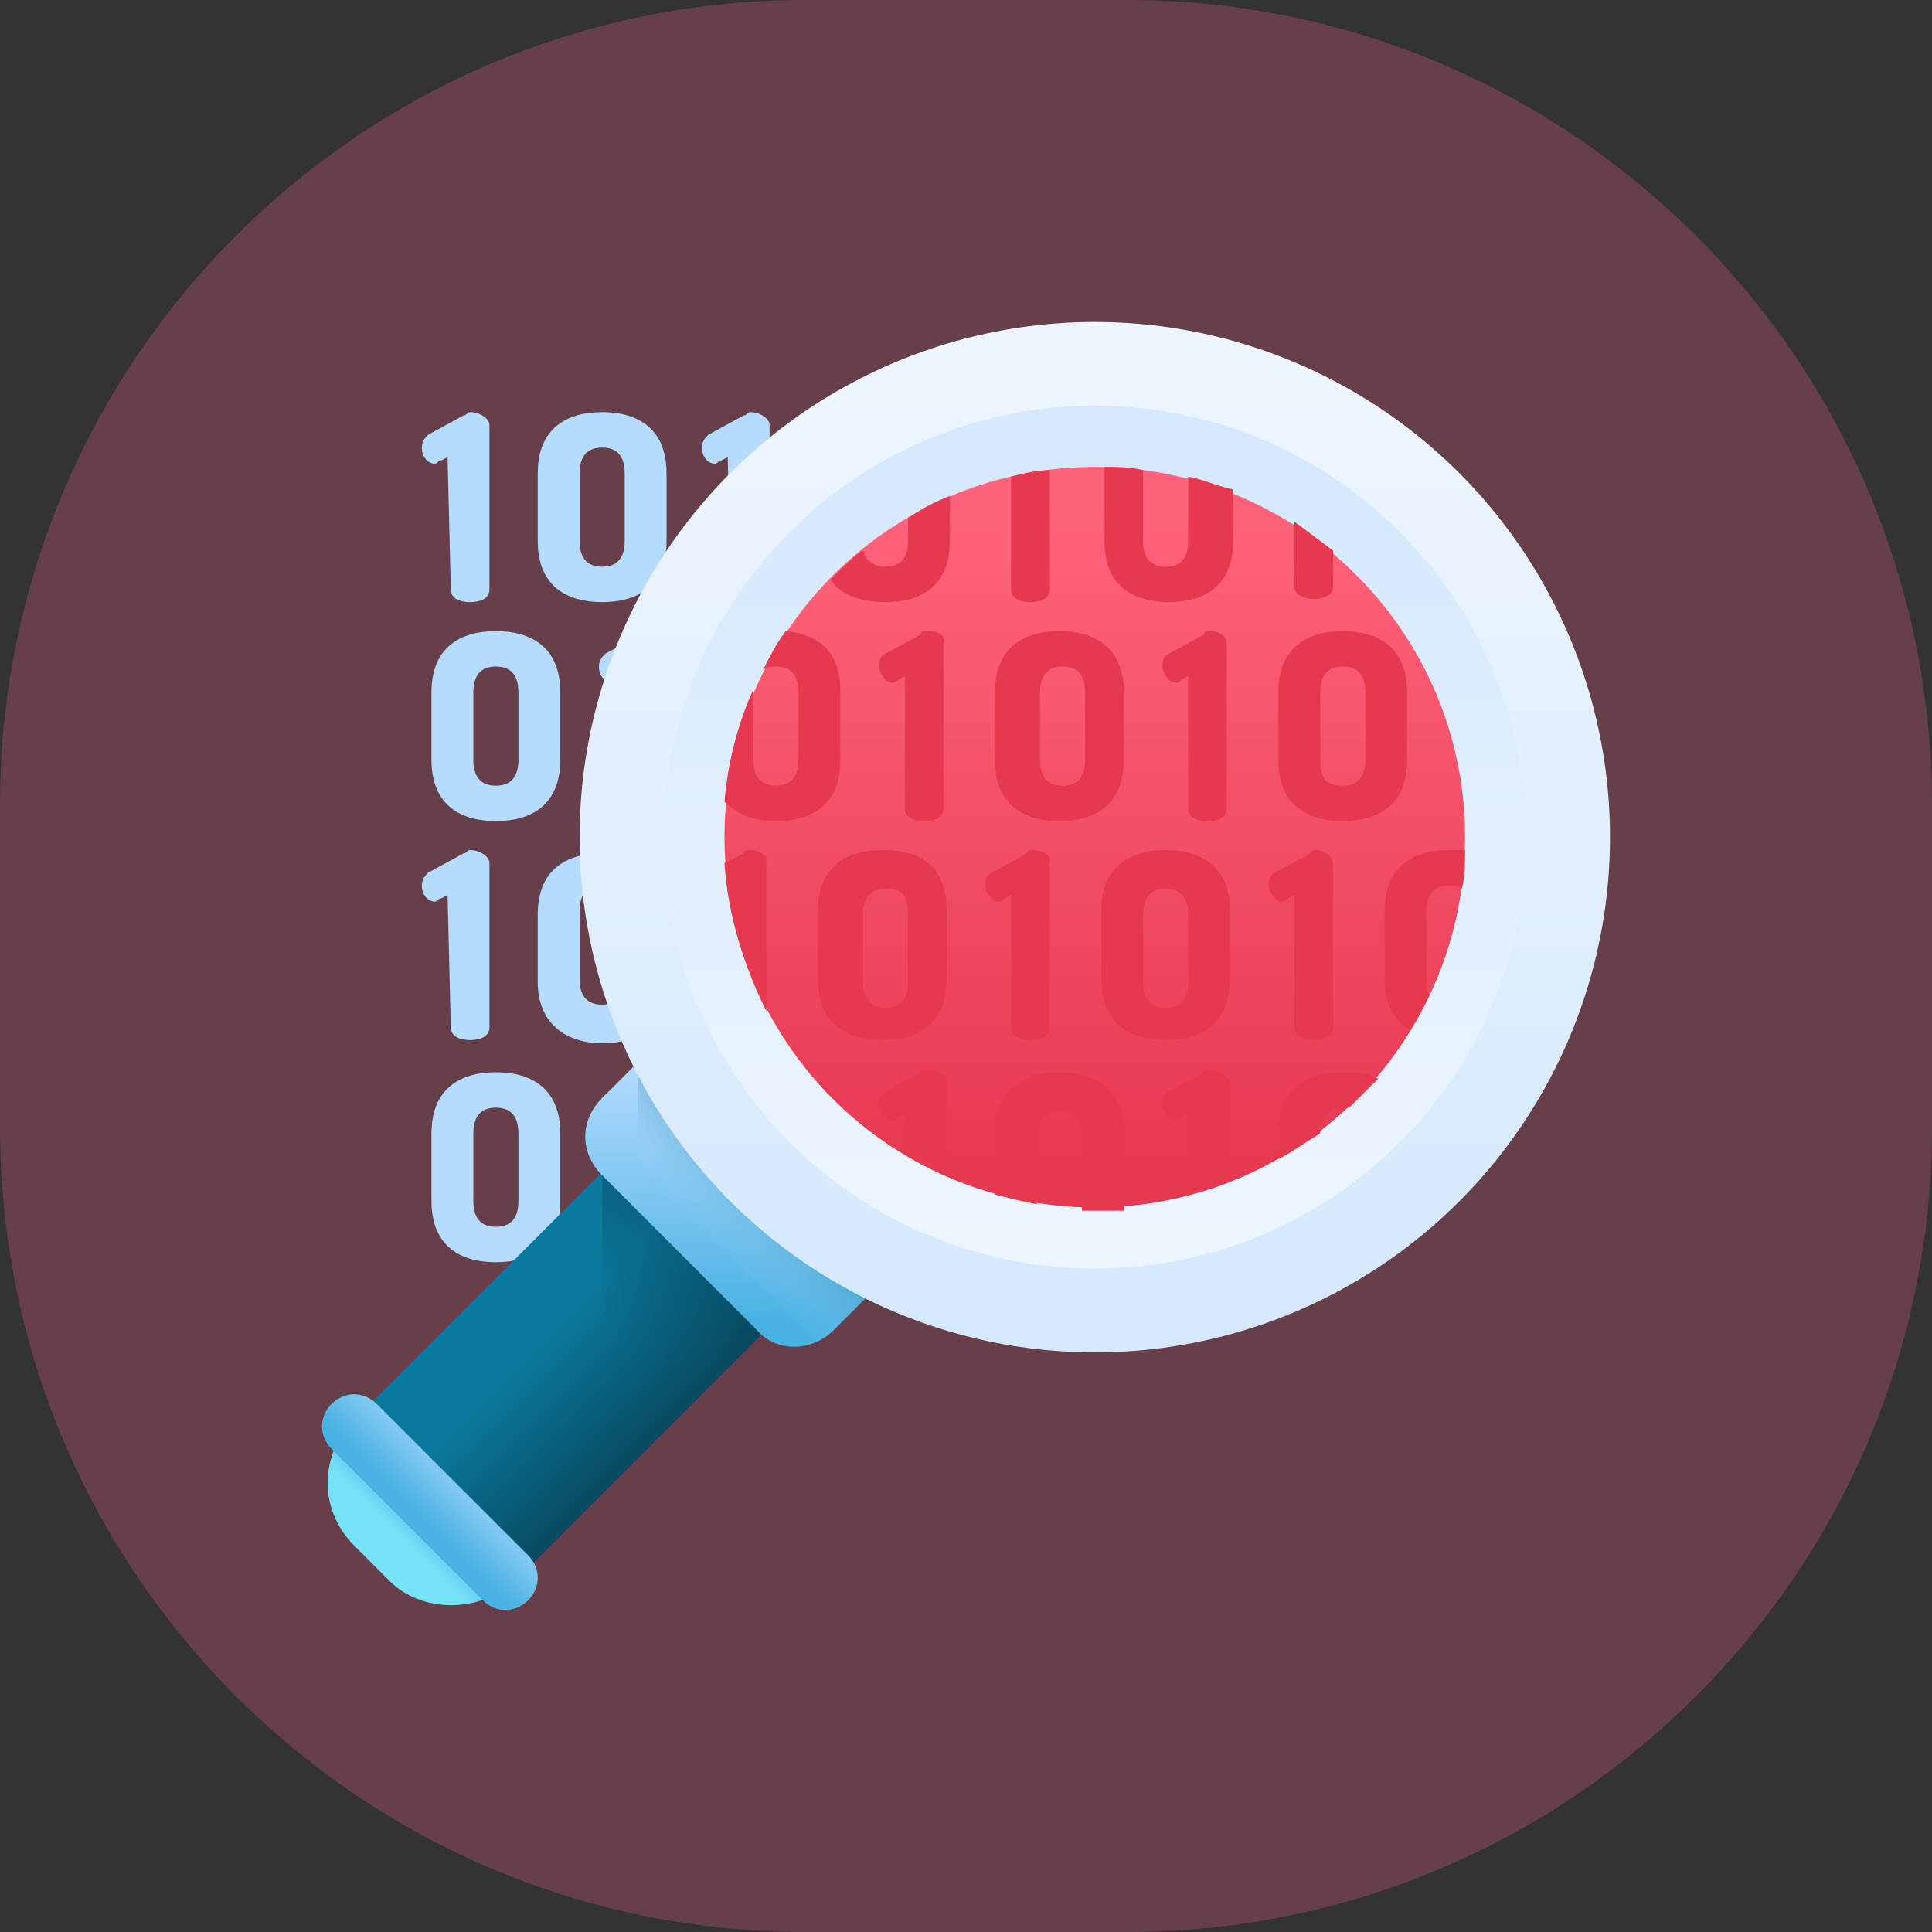<?xml version="1.0" encoding="utf-8"?>
<!-- Generator: Adobe Illustrator 24.1.0, SVG Export Plug-In . SVG Version: 6.00 Build 0)  -->
<svg version="1.1" id="Layer_1" xmlns="http://www.w3.org/2000/svg" xmlns:xlink="http://www.w3.org/1999/xlink" x="0px" y="0px"
	 viewBox="0 0 60 60" style="enable-background:new 0 0 60 60;" xml:space="preserve">
<rect x="0" y="0" width="60" height="60" fill="#333333" stroke="none"/>
<style type="text/css">
	.st0{opacity:0.25;fill:#FF668B;enable-background:new    ;}
	.st1{clip-path:url(#SVGID_2_);}
	.st2{fill:#B5DBFF;}
	.st3{fill:url(#SVGID_3_);}
	.st4{fill:url(#SVGID_4_);}
	.st5{fill:url(#SVGID_5_);}
	.st6{fill:url(#SVGID_6_);}
	.st7{fill:url(#SVGID_7_);}
	.st8{fill:url(#SVGID_8_);}
	.st9{fill:url(#SVGID_9_);}
	.st10{fill:url(#SVGID_10_);}
	.st11{fill:url(#SVGID_11_);}
	.st12{fill:#E63950;}
</style>
<g id="ease" transform="translate(-140 -1062)">
	<path id="Rectangle_108" class="st0" d="M165,1062h10c13.8,0,25,11.2,25,25v10c0,13.8-11.2,25-25,25h-10c-13.8,0-25-11.2-25-25v-10
		C140,1073.2,151.2,1062,165,1062z"/>
	<g>
		<g>
			<g>
				<g>
					<g>
						<g>
							<defs>
								<path id="SVGID_1_" d="M165,1062h10c13.8,0,25,11.2,25,25v10c0,13.8-11.2,25-25,25h-10c-13.8,0-25-11.2-25-25v-10
									C140,1073.2,151.2,1062,165,1062z"/>
							</defs>
							<clipPath id="SVGID_2_">
								<use xlink:href="#SVGID_1_"  style="overflow:visible;"/>
							</clipPath>
							<g class="st1">
								<g>
									<path class="st2" d="M153.9,1076.2l-0.2,0.1c-0.1,0-0.1,0.1-0.2,0.1c-0.2,0-0.4-0.2-0.4-0.5c0-0.2,0.1-0.3,0.2-0.4l1.1-0.6
										c0.1,0,0.1-0.1,0.2-0.1c0.3,0,0.6,0.2,0.6,0.4v5.1c0,0.3-0.3,0.4-0.6,0.4s-0.6-0.1-0.6-0.4L153.9,1076.2L153.9,1076.2z"/>
									<path class="st2" d="M156.7,1078.8v-2.1c0-1.4,0.9-1.9,2-1.9s2,0.5,2,1.9v2.1c0,1.4-0.9,1.9-2,1.9
										S156.7,1080.2,156.7,1078.8z M159.4,1076.7c0-0.6-0.3-0.8-0.7-0.8s-0.7,0.2-0.7,0.8v2.1c0,0.6,0.3,0.8,0.7,0.8
										c0.4,0,0.7-0.2,0.7-0.8V1076.7z"/>
									<path class="st2" d="M162.6,1076.2l-0.2,0.1c-0.1,0-0.1,0.1-0.2,0.1c-0.2,0-0.4-0.2-0.4-0.5c0-0.2,0.1-0.3,0.2-0.4l1.1-0.6
										c0.1,0,0.1-0.1,0.2-0.1c0.3,0,0.6,0.2,0.6,0.4v5.1c0,0.3-0.3,0.4-0.6,0.4c-0.3,0-0.6-0.1-0.6-0.4L162.6,1076.2
										L162.6,1076.2z"/>
									<path class="st2" d="M165.5,1078.8v-2.1c0-1.4,0.9-1.9,2-1.9s2,0.5,2,1.9v2.1c0,1.4-0.9,1.9-2,1.9
										S165.5,1080.2,165.5,1078.8L165.5,1078.8z M168.2,1076.7c0-0.6-0.3-0.8-0.7-0.8s-0.7,0.2-0.7,0.8v2.1
										c0,0.6,0.3,0.8,0.7,0.8s0.7-0.2,0.7-0.8V1076.7z"/>
									<path class="st2" d="M171.4,1076.2l-0.2,0.1c-0.1,0-0.1,0.1-0.2,0.1c-0.2,0-0.4-0.2-0.4-0.5c0-0.2,0.1-0.3,0.2-0.4l1.1-0.6
										c0.1,0,0.1-0.1,0.2-0.1c0.3,0,0.6,0.2,0.6,0.4v5.1c0,0.3-0.3,0.4-0.6,0.4c-0.3,0-0.6-0.1-0.6-0.4L171.4,1076.2
										L171.4,1076.2z"/>
									<path class="st2" d="M174.2,1078.8v-2.1c0-1.4,0.9-1.9,2-1.9s2,0.5,2,1.9v2.1c0,1.4-0.9,1.9-2,1.9
										S174.2,1080.2,174.2,1078.8z M176.9,1076.7c0-0.6-0.3-0.8-0.7-0.8s-0.7,0.2-0.7,0.8v2.1c0,0.6,0.3,0.8,0.7,0.8
										c0.4,0,0.7-0.2,0.7-0.8V1076.7z"/>
									<path class="st2" d="M180.2,1076.2l-0.2,0.1c-0.1,0-0.1,0.1-0.2,0.1c-0.2,0-0.4-0.2-0.4-0.5c0-0.2,0.1-0.3,0.2-0.4l1.1-0.6
										c0.1,0,0.1-0.1,0.2-0.1c0.3,0,0.6,0.2,0.6,0.4v5.1c0,0.3-0.3,0.4-0.6,0.4c-0.3,0-0.6-0.1-0.6-0.4L180.2,1076.2
										L180.2,1076.2z"/>
									<path class="st2" d="M153.4,1085.6v-2.1c0-1.4,0.9-1.9,2-1.9s2,0.5,2,1.9v2.1c0,1.4-0.9,1.9-2,1.9S153.4,1087,153.4,1085.6
										z M156.1,1083.5c0-0.6-0.3-0.8-0.7-0.8s-0.7,0.2-0.7,0.8v2.1c0,0.6,0.3,0.8,0.7,0.8s0.7-0.2,0.7-0.8V1083.5z"/>
									<path class="st2" d="M159.4,1083l-0.2,0.1c-0.1,0-0.1,0.1-0.2,0.1c-0.2,0-0.4-0.2-0.4-0.5c0-0.2,0.1-0.3,0.2-0.4l1.1-0.6
										c0.1,0,0.1-0.1,0.2-0.1c0.3,0,0.6,0.2,0.6,0.4v5.1c0,0.3-0.3,0.4-0.6,0.4c-0.3,0-0.6-0.1-0.6-0.4L159.4,1083L159.4,1083z"
										/>
									<path class="st2" d="M162.2,1085.6v-2.1c0-1.4,0.9-1.9,2-1.9c1.1,0,2,0.5,2,1.9v2.1c0,1.4-0.9,1.9-2,1.9
										S162.2,1087,162.2,1085.6L162.2,1085.6z M164.9,1083.5c0-0.6-0.3-0.8-0.7-0.8s-0.7,0.2-0.7,0.8v2.1c0,0.6,0.3,0.8,0.7,0.8
										s0.7-0.2,0.7-0.8V1083.5z"/>
									<path class="st2" d="M168.1,1083l-0.2,0.1c-0.1,0-0.1,0.1-0.2,0.1c-0.2,0-0.4-0.2-0.4-0.5c0-0.2,0.1-0.3,0.2-0.4l1.1-0.6
										c0.1,0,0.1-0.1,0.2-0.1c0.3,0,0.6,0.2,0.6,0.4v5.1c0,0.3-0.3,0.4-0.6,0.4c-0.3,0-0.6-0.1-0.6-0.4L168.1,1083L168.1,1083z"
										/>
									<path class="st2" d="M171,1085.6v-2.1c0-1.4,0.9-1.9,2-1.9c1.1,0,2,0.5,2,1.9v2.1c0,1.4-0.9,1.9-2,1.9S171,1087,171,1085.6
										z M173.7,1083.5c0-0.6-0.3-0.8-0.7-0.8s-0.7,0.2-0.7,0.8v2.1c0,0.6,0.3,0.8,0.7,0.8s0.7-0.2,0.7-0.8V1083.5z"/>
									<path class="st2" d="M176.9,1083l-0.2,0.1c-0.1,0-0.1,0.1-0.2,0.1c-0.2,0-0.4-0.2-0.4-0.5c0-0.2,0.1-0.3,0.2-0.4l1.1-0.6
										c0.1,0,0.1-0.1,0.2-0.1c0.3,0,0.6,0.2,0.6,0.4v5.1c0,0.3-0.3,0.4-0.6,0.4c-0.3,0-0.6-0.1-0.6-0.4L176.9,1083L176.9,1083z"
										/>
									<path class="st2" d="M179.7,1085.6v-2.1c0-1.4,0.9-1.9,2-1.9c1.1,0,2,0.5,2,1.9v2.1c0,1.4-0.9,1.9-2,1.9
										C180.6,1087.5,179.7,1087,179.7,1085.6z M182.4,1083.5c0-0.6-0.3-0.8-0.7-0.8s-0.7,0.2-0.7,0.8v2.1c0,0.6,0.3,0.8,0.7,0.8
										s0.7-0.2,0.7-0.8V1083.5z"/>
									<path class="st2" d="M185.7,1083l-0.2,0.1c-0.1,0-0.1,0.1-0.2,0.1c-0.2,0-0.4-0.2-0.4-0.5c0-0.2,0.1-0.3,0.2-0.4l1.1-0.6
										c0.1,0,0.1-0.1,0.2-0.1c0.3,0,0.6,0.2,0.6,0.4v5.1c0,0.3-0.3,0.4-0.6,0.4c-0.3,0-0.6-0.1-0.6-0.4L185.7,1083L185.7,1083z"
										/>
									<path class="st2" d="M153.9,1089.8l-0.2,0.1c-0.1,0-0.1,0.1-0.2,0.1c-0.2,0-0.4-0.2-0.4-0.5c0-0.2,0.1-0.3,0.2-0.4l1.1-0.6
										c0.1,0,0.1-0.1,0.2-0.1c0.3,0,0.6,0.2,0.6,0.4v5.1c0,0.3-0.3,0.4-0.6,0.4s-0.6-0.1-0.6-0.4L153.9,1089.8L153.9,1089.8z"/>
									<path class="st2" d="M156.7,1092.5v-2.1c0-1.4,0.9-1.9,2-1.9s2,0.5,2,1.9v2.1c0,1.4-0.9,1.9-2,1.9
										S156.7,1093.8,156.7,1092.5z M159.4,1090.3c0-0.6-0.3-0.8-0.7-0.8s-0.7,0.2-0.7,0.8v2.1c0,0.6,0.3,0.8,0.7,0.8
										c0.4,0,0.7-0.2,0.7-0.8V1090.3z"/>
									<path class="st2" d="M162.6,1089.8l-0.2,0.1c-0.1,0-0.1,0.1-0.2,0.1c-0.2,0-0.4-0.2-0.4-0.5c0-0.2,0.1-0.3,0.2-0.4l1.1-0.6
										c0.1,0,0.1-0.1,0.2-0.1c0.3,0,0.6,0.2,0.6,0.4v5.1c0,0.3-0.3,0.4-0.6,0.4c-0.3,0-0.6-0.1-0.6-0.4L162.6,1089.8
										L162.6,1089.8z"/>
									<path class="st2" d="M165.5,1092.5v-2.1c0-1.4,0.9-1.9,2-1.9s2,0.5,2,1.9v2.1c0,1.4-0.9,1.9-2,1.9
										S165.5,1093.8,165.5,1092.5L165.5,1092.5z M168.2,1090.3c0-0.6-0.3-0.8-0.7-0.8s-0.7,0.2-0.7,0.8v2.1
										c0,0.6,0.3,0.8,0.7,0.8s0.7-0.2,0.7-0.8V1090.3z"/>
									<path class="st2" d="M171.4,1089.8l-0.2,0.1c-0.1,0-0.1,0.1-0.2,0.1c-0.2,0-0.4-0.2-0.4-0.5c0-0.2,0.1-0.3,0.2-0.4l1.1-0.6
										c0.1,0,0.1-0.1,0.2-0.1c0.3,0,0.6,0.2,0.6,0.4v5.1c0,0.3-0.3,0.4-0.6,0.4c-0.3,0-0.6-0.1-0.6-0.4L171.4,1089.8
										L171.4,1089.8z"/>
									<path class="st2" d="M174.2,1092.5v-2.1c0-1.4,0.9-1.9,2-1.9s2,0.5,2,1.9v2.1c0,1.4-0.9,1.9-2,1.9
										S174.2,1093.8,174.2,1092.5z M176.9,1090.3c0-0.6-0.3-0.8-0.7-0.8s-0.7,0.2-0.7,0.8v2.1c0,0.6,0.3,0.8,0.7,0.8
										c0.4,0,0.7-0.2,0.7-0.8V1090.3z"/>
									<path class="st2" d="M180.2,1089.8l-0.2,0.1c-0.1,0-0.1,0.1-0.2,0.1c-0.2,0-0.4-0.2-0.4-0.5c0-0.2,0.1-0.3,0.2-0.4l1.1-0.6
										c0.1,0,0.1-0.1,0.2-0.1c0.3,0,0.6,0.2,0.6,0.4v5.1c0,0.3-0.3,0.4-0.6,0.4c-0.3,0-0.6-0.1-0.6-0.4L180.2,1089.8
										L180.2,1089.8z"/>
									<path class="st2" d="M183,1092.5v-2.1c0-1.4,0.9-1.9,2-1.9c1.1,0,2,0.5,2,1.9v2.1c0,1.4-0.9,1.9-2,1.9
										C183.9,1094.3,183,1093.8,183,1092.5z M185.7,1090.3c0-0.6-0.3-0.8-0.7-0.8s-0.7,0.2-0.7,0.8v2.1c0,0.6,0.3,0.8,0.7,0.8
										c0.4,0,0.7-0.2,0.7-0.8V1090.3z"/>
									<path class="st2" d="M153.4,1099.3v-2.1c0-1.4,0.9-1.9,2-1.9s2,0.5,2,1.9v2.1c0,1.4-0.9,1.9-2,1.9
										S153.4,1100.7,153.4,1099.3z M156.1,1097.2c0-0.6-0.3-0.8-0.7-0.8s-0.7,0.2-0.7,0.8v2.1c0,0.6,0.3,0.8,0.7,0.8
										s0.7-0.2,0.7-0.8V1097.2z"/>
									<path class="st2" d="M159.4,1096.7l-0.2,0.1c-0.1,0-0.1,0.1-0.2,0.1c-0.2,0-0.4-0.2-0.4-0.5c0-0.2,0.1-0.3,0.2-0.4l1.1-0.6
										c0.1,0,0.1-0.1,0.2-0.1c0.3,0,0.6,0.2,0.6,0.4v5.1c0,0.3-0.3,0.4-0.6,0.4c-0.3,0-0.6-0.1-0.6-0.4L159.4,1096.7
										L159.4,1096.7z"/>
									<path class="st2" d="M162.2,1099.3v-2.1c0-1.4,0.9-1.9,2-1.9c1.1,0,2,0.5,2,1.9v2.1c0,1.4-0.9,1.9-2,1.9
										S162.2,1100.7,162.2,1099.3L162.2,1099.3z M164.9,1097.2c0-0.6-0.3-0.8-0.7-0.8s-0.7,0.2-0.7,0.8v2.1
										c0,0.6,0.3,0.8,0.7,0.8s0.7-0.2,0.7-0.8V1097.2z"/>
									<path class="st2" d="M168.1,1096.7l-0.2,0.1c-0.1,0-0.1,0.1-0.2,0.1c-0.2,0-0.4-0.2-0.4-0.5c0-0.2,0.1-0.3,0.2-0.4l1.1-0.6
										c0.1,0,0.1-0.1,0.2-0.1c0.3,0,0.6,0.2,0.6,0.4v5.1c0,0.3-0.3,0.4-0.6,0.4c-0.3,0-0.6-0.1-0.6-0.4L168.1,1096.7
										L168.1,1096.7z"/>
									<path class="st2" d="M171,1099.3v-2.1c0-1.4,0.9-1.9,2-1.9c1.1,0,2,0.5,2,1.9v2.1c0,1.4-0.9,1.9-2,1.9
										S171,1100.7,171,1099.3z M173.7,1097.2c0-0.6-0.3-0.8-0.7-0.8s-0.7,0.2-0.7,0.8v2.1c0,0.6,0.3,0.8,0.7,0.8s0.7-0.2,0.7-0.8
										V1097.2z"/>
									<path class="st2" d="M176.9,1096.7l-0.2,0.1c-0.1,0-0.1,0.1-0.2,0.1c-0.2,0-0.4-0.2-0.4-0.5c0-0.2,0.1-0.3,0.2-0.4l1.1-0.6
										c0.1,0,0.1-0.1,0.2-0.1c0.3,0,0.6,0.2,0.6,0.4v5.1c0,0.3-0.3,0.4-0.6,0.4c-0.3,0-0.6-0.1-0.6-0.4L176.9,1096.7
										L176.9,1096.7z"/>
									<path class="st2" d="M179.7,1099.3v-2.1c0-1.4,0.9-1.9,2-1.9c1.1,0,2,0.5,2,1.9v2.1c0,1.4-0.9,1.9-2,1.9
										C180.6,1101.2,179.7,1100.7,179.7,1099.3z M182.4,1097.2c0-0.6-0.3-0.8-0.7-0.8s-0.7,0.2-0.7,0.8v2.1
										c0,0.6,0.3,0.8,0.7,0.8s0.7-0.2,0.7-0.8V1097.2z"/>
								</g>
								<g>
									
										<linearGradient id="SVGID_3_" gradientUnits="userSpaceOnUse" x1="111.289" y1="3268.927" x2="116.124" y2="3268.927" gradientTransform="matrix(0.71 0.71 0.71 -0.71 -2241.898 3344.303)">
										<stop  offset="0" style="stop-color:#0B799D"/>
										<stop  offset="1" style="stop-color:#07485E"/>
									</linearGradient>
									<path class="st3" d="M156,1111.1l-5-5l9.3-9.3l5,5L156,1111.1z"/>
									
										<linearGradient id="SVGID_4_" gradientUnits="userSpaceOnUse" x1="112.427" y1="3259.823" x2="112.427" y2="3261.006" gradientTransform="matrix(0.71 0.71 0.71 -0.71 -2241.898 3344.303)">
										<stop  offset="0" style="stop-color:#76E2F8"/>
										<stop  offset="1" style="stop-color:#48B2E3"/>
									</linearGradient>
									<path class="st4" d="M156,1111.1l-5-5c-1.1,1.1-1.1,2.8,0,3.9l1.1,1.1C153.1,1112.1,154.9,1112.1,156,1111.1z"/>
									
										<linearGradient id="SVGID_5_" gradientUnits="userSpaceOnUse" x1="113.59" y1="3269.115" x2="111.052" y2="3280.407" gradientTransform="matrix(0.71 0.71 0.71 -0.71 -2241.898 3344.303)">
										<stop  offset="0" style="stop-color:#07485E;stop-opacity:0"/>
										<stop  offset="1" style="stop-color:#03232E"/>
									</linearGradient>
									<path class="st5" d="M158.7,1098.5v9.8l6.6-6.6l-5-5l-1.7,1.7L158.7,1098.5z"/>
									
										<linearGradient id="SVGID_6_" gradientUnits="userSpaceOnUse" x1="109.82" y1="3277.967" x2="115.53" y2="3272.258" gradientTransform="matrix(0.71 0.71 0.71 -0.71 -2241.898 3344.303)">
										<stop  offset="0" style="stop-color:#B5DBFF"/>
										<stop  offset="1" style="stop-color:#48B2E3"/>
									</linearGradient>
									<path class="st6" d="M163.5,1103.3l-4.8-4.8c-0.7-0.7-0.7-1.7,0-2.4l1.3-1.3l7.2,7.2l-1.3,1.3
										C165.2,1104,164.1,1104,163.5,1103.3L163.5,1103.3z"/>
									
										<linearGradient id="SVGID_7_" gradientUnits="userSpaceOnUse" x1="112.427" y1="3273.026" x2="112.427" y2="3277.444" gradientTransform="matrix(0.71 0.71 0.71 -0.71 -2241.898 3344.303)">
										<stop  offset="0" style="stop-color:#B5DBFF;stop-opacity:0"/>
										<stop  offset="0.173" style="stop-color:#8FC5E9;stop-opacity:0.173"/>
										<stop  offset="0.454" style="stop-color:#56A4C8;stop-opacity:0.454"/>
										<stop  offset="0.696" style="stop-color:#2D8DB1;stop-opacity:0.696"/>
										<stop  offset="0.885" style="stop-color:#147EA2;stop-opacity:0.885"/>
										<stop  offset="1" style="stop-color:#0B799D"/>
									</linearGradient>
									<path class="st7" d="M160,1094.9l-0.2,0.2v4.5l3.7,3.7c0.7,0.7,1.7,0.7,2.4,0l1.3-1.3L160,1094.9z"/>
									<g>
										
											<linearGradient id="SVGID_8_" gradientUnits="userSpaceOnUse" x1="103.126" y1="3300.684" x2="123.458" y2="3280.352" gradientTransform="matrix(0.71 0.71 0.71 -0.71 -2241.898 3344.303)">
											<stop  offset="0" style="stop-color:#EDF5FF"/>
											<stop  offset="1" style="stop-color:#D5E8FE"/>
										</linearGradient>
										<circle class="st8" cx="174" cy="1088" r="16"/>
										
											<linearGradient id="SVGID_9_" gradientUnits="userSpaceOnUse" x1="-5111.692" y1="1008.664" x2="-5094.578" y2="991.549" gradientTransform="matrix(-0.71 -0.71 -0.71 0.71 -2738.184 -3244.994)">
											<stop  offset="0" style="stop-color:#EDF5FF"/>
											<stop  offset="1" style="stop-color:#D5E8FE"/>
										</linearGradient>
										<circle class="st9" cx="174" cy="1088" r="13.4"/>
										
											<linearGradient id="SVGID_10_" gradientUnits="userSpaceOnUse" x1="105.728" y1="3298.083" x2="120.378" y2="3283.432" gradientTransform="matrix(0.71 0.71 0.71 -0.71 -2241.898 3344.303)">
											<stop  offset="0" style="stop-color:#FF637B"/>
											<stop  offset="1" style="stop-color:#E63950"/>
										</linearGradient>
										<circle class="st10" cx="174" cy="1088" r="11.5"/>
									</g>
									
										<linearGradient id="SVGID_11_" gradientUnits="userSpaceOnUse" x1="112.427" y1="3263.368" x2="112.427" y2="3260.704" gradientTransform="matrix(0.71 0.71 0.71 -0.71 -2241.898 3344.303)">
										<stop  offset="0" style="stop-color:#B5DBFF"/>
										<stop  offset="1" style="stop-color:#48B2E3"/>
									</linearGradient>
									<path class="st11" d="M155,1111.7l-4.7-4.7c-0.4-0.4-0.4-1,0-1.4c0.4-0.4,1-0.4,1.4,0l4.7,4.7c0.4,0.4,0.4,1,0,1.4
										C156,1112.1,155.4,1112.1,155,1111.7z"/>
								</g>
								<g>
									<path class="st12" d="M168.2,1078.1v0.7c0,0.6-0.3,0.8-0.7,0.8c-0.4,0-0.6-0.2-0.7-0.5c-0.3,0.2-0.6,0.5-0.9,0.8
										c0,0-0.1,0.1-0.1,0.1c0.3,0.5,1,0.7,1.7,0.7c1.1,0,2-0.5,2-1.9v-1.4C169,1077.6,168.6,1077.8,168.2,1078.1z"/>
									<path class="st12" d="M171.4,1076.8v3.5c0,0.3,0.3,0.4,0.6,0.4c0.3,0,0.6-0.1,0.6-0.4v-3.7
										C172.2,1076.6,171.8,1076.7,171.4,1076.8z"/>
									<path class="st12" d="M176.9,1076.8v2c0,0.6-0.3,0.8-0.7,0.8c-0.4,0-0.7-0.2-0.7-0.8v-2.1c0,0,0-0.1,0-0.1
										c-0.4-0.1-0.8-0.1-1.2-0.1c0,0.1,0,0.1,0,0.2v2.1c0,1.4,0.9,1.9,2,1.9s2-0.5,2-1.9v-1.6
										C177.8,1077.1,177.4,1076.9,176.9,1076.8z"/>
									<path class="st12" d="M180.2,1078.2v2c0,0.3,0.3,0.4,0.6,0.4s0.6-0.1,0.6-0.4v-1.1C181,1078.8,180.6,1078.5,180.2,1078.2z"
										/>
									<path class="st12" d="M164.4,1081.6c-0.3,0.4-0.5,0.8-0.7,1.2c0.1-0.1,0.3-0.1,0.4-0.1c0.4,0,0.7,0.2,0.7,0.8v2.1
										c0,0.6-0.3,0.8-0.7,0.8c-0.4,0-0.7-0.2-0.7-0.8v-2.1c0,0,0,0,0-0.1c-0.5,1.1-0.8,2.3-0.9,3.5c0.4,0.4,0.9,0.6,1.6,0.6
										c1.1,0,2-0.5,2-1.9v-2.1C166.1,1082.2,165.4,1081.7,164.4,1081.6L164.4,1081.6z"/>
									<path class="st12" d="M168.8,1081.6c-0.1,0-0.2,0-0.2,0.1l-1.1,0.6c-0.2,0.1-0.2,0.3-0.2,0.4c0,0.2,0.2,0.5,0.4,0.5
										c0.1,0,0.1,0,0.2-0.1l0.2-0.1v4.1c0,0.3,0.3,0.4,0.6,0.4s0.6-0.1,0.6-0.4v-5.1C169.4,1081.7,169.1,1081.6,168.8,1081.6z"/>
									<path class="st12" d="M172.9,1081.6c-1.1,0-2,0.5-2,1.9v2.1c0,1.4,0.9,1.9,2,1.9s2-0.5,2-1.9v-2.1
										C174.9,1082.1,174,1081.6,172.9,1081.6z M173.7,1085.6c0,0.6-0.3,0.8-0.7,0.8c-0.4,0-0.7-0.2-0.7-0.8v-2.1
										c0-0.6,0.3-0.8,0.7-0.8c0.4,0,0.7,0.2,0.7,0.8V1085.6z"/>
									<path class="st12" d="M177.6,1081.6c-0.1,0-0.2,0-0.2,0.1l-1.1,0.6c-0.2,0.1-0.2,0.3-0.2,0.4c0,0.2,0.2,0.5,0.4,0.5
										c0.1,0,0.1,0,0.2-0.1l0.2-0.1v4.1c0,0.3,0.3,0.4,0.6,0.4s0.6-0.1,0.6-0.4v-5.1C178.1,1081.7,177.8,1081.6,177.6,1081.6z"/>
									<path class="st12" d="M181.7,1081.6c-1.1,0-2,0.5-2,1.9v2.1c0,1.4,0.9,1.9,2,1.9c1.1,0,2-0.5,2-1.9v-2.1
										C183.7,1082.1,182.8,1081.6,181.7,1081.6z M182.4,1085.6c0,0.6-0.3,0.8-0.7,0.8c-0.5,0-0.7-0.2-0.7-0.8v-2.1
										c0-0.6,0.3-0.8,0.7-0.8c0.4,0,0.7,0.2,0.7,0.8V1085.6z"/>
									<path class="st12" d="M163.3,1088.4c-0.1,0-0.2,0-0.2,0.1l-0.6,0.3c0.1,1.6,0.6,3.2,1.3,4.6v-4.6
										C163.9,1088.6,163.6,1088.4,163.3,1088.4L163.3,1088.4z"/>
									<path class="st12" d="M167.4,1088.4c-1.1,0-2,0.5-2,1.9v2.1c0,1.4,0.9,1.9,2,1.9c1.1,0,2-0.5,2-1.9v-2.1
										C169.4,1088.9,168.6,1088.4,167.4,1088.4z M168.2,1092.5c0,0.6-0.3,0.8-0.7,0.8c-0.4,0-0.7-0.2-0.7-0.8v-2.1
										c0-0.6,0.3-0.8,0.7-0.8c0.5,0,0.7,0.2,0.7,0.8V1092.5z"/>
									<path class="st12" d="M172.1,1088.4c-0.1,0-0.2,0-0.2,0.1l-1.1,0.6c-0.2,0.1-0.2,0.3-0.2,0.4c0,0.2,0.2,0.5,0.4,0.5
										c0.1,0,0.1,0,0.2-0.1l0.2-0.1v4.1c0,0.3,0.3,0.4,0.6,0.4c0.3,0,0.6-0.1,0.6-0.4v-5.1
										C172.7,1088.6,172.4,1088.4,172.1,1088.4L172.1,1088.4z"/>
									<path class="st12" d="M176.2,1088.4c-1.1,0-2,0.5-2,1.9v2.1c0,1.4,0.9,1.9,2,1.9s2-0.5,2-1.9v-2.1
										C178.2,1088.9,177.3,1088.4,176.2,1088.4z M176.9,1092.5c0,0.6-0.3,0.8-0.7,0.8c-0.4,0-0.7-0.2-0.7-0.8v-2.1
										c0-0.6,0.3-0.8,0.7-0.8c0.4,0,0.7,0.2,0.7,0.8V1092.5z"/>
									<path class="st12" d="M180.9,1088.4c-0.1,0-0.2,0-0.2,0.1l-1.1,0.6c-0.2,0.1-0.2,0.3-0.2,0.4c0,0.2,0.2,0.5,0.4,0.5
										c0.1,0,0.1,0,0.2-0.1l0.2-0.1v4.1c0,0.3,0.3,0.4,0.6,0.4s0.6-0.1,0.6-0.4v-5.1C181.4,1088.6,181.1,1088.4,180.9,1088.4
										L180.9,1088.4z"/>
									<path class="st12" d="M185,1088.4c-1.1,0-2,0.5-2,1.9v2.1c0,0.8,0.3,1.3,0.8,1.6c0.2-0.4,0.4-0.7,0.6-1.1
										c-0.1-0.1-0.1-0.3-0.1-0.5v-2.1c0-0.6,0.3-0.8,0.7-0.8c0.2,0,0.3,0,0.4,0.1c0.1-0.4,0.1-0.8,0.1-1.2
										C185.4,1088.4,185.2,1088.4,185,1088.4L185,1088.4z"/>
									<path class="st12" d="M165.4,1095.6c0.2,0.2,0.3,0.4,0.5,0.5l0,0C165.8,1095.9,165.6,1095.7,165.4,1095.6L165.4,1095.6z"/>
									<path class="st12" d="M168.8,1095.2c-0.1,0-0.2,0-0.2,0.1l-1.1,0.6c-0.2,0.1-0.2,0.3-0.2,0.4c0,0.2,0.2,0.5,0.4,0.5
										c0.1,0,0.1,0,0.2-0.1l0.2-0.1v1.2c0.4,0.2,0.8,0.5,1.3,0.6v-2.9C169.4,1095.4,169.1,1095.2,168.8,1095.2z"/>
									<path class="st12" d="M172.9,1095.3c-1.1,0-2,0.5-2,1.9v1.9c0.4,0.1,0.8,0.2,1.3,0.3c0,0,0,0,0,0v-2.1
										c0-0.6,0.3-0.8,0.7-0.8c0.4,0,0.7,0.2,0.7,0.8v2.1c0,0.1,0,0.1,0,0.2c0.4,0,0.8,0,1.3,0c0-0.1,0-0.1,0-0.2v-2.1
										C174.9,1095.8,174,1095.3,172.9,1095.3L172.9,1095.3z"/>
									<path class="st12" d="M177.6,1095.2c-0.1,0-0.2,0-0.2,0.1l-1.1,0.6c-0.2,0.1-0.2,0.3-0.2,0.4c0,0.2,0.2,0.5,0.4,0.5
										c0.1,0,0.1,0,0.2-0.1l0.2-0.1v2.5c0.4-0.1,0.8-0.2,1.3-0.4v-3.1C178.1,1095.4,177.8,1095.2,177.6,1095.2z"/>
									<path class="st12" d="M181.7,1095.3c-1.1,0-2,0.5-2,1.9v0.8c0.4-0.2,0.8-0.5,1.3-0.8c0-0.5,0.3-0.8,0.7-0.8
										c0.1,0,0.1,0,0.2,0c0.1-0.1,0.2-0.2,0.3-0.3c0.2-0.2,0.4-0.4,0.6-0.6C182.4,1095.3,182.1,1095.3,181.7,1095.3z"/>
								</g>
							</g>
						</g>
					</g>
				</g>
			</g>
		</g>
	</g>
</g>
</svg>
